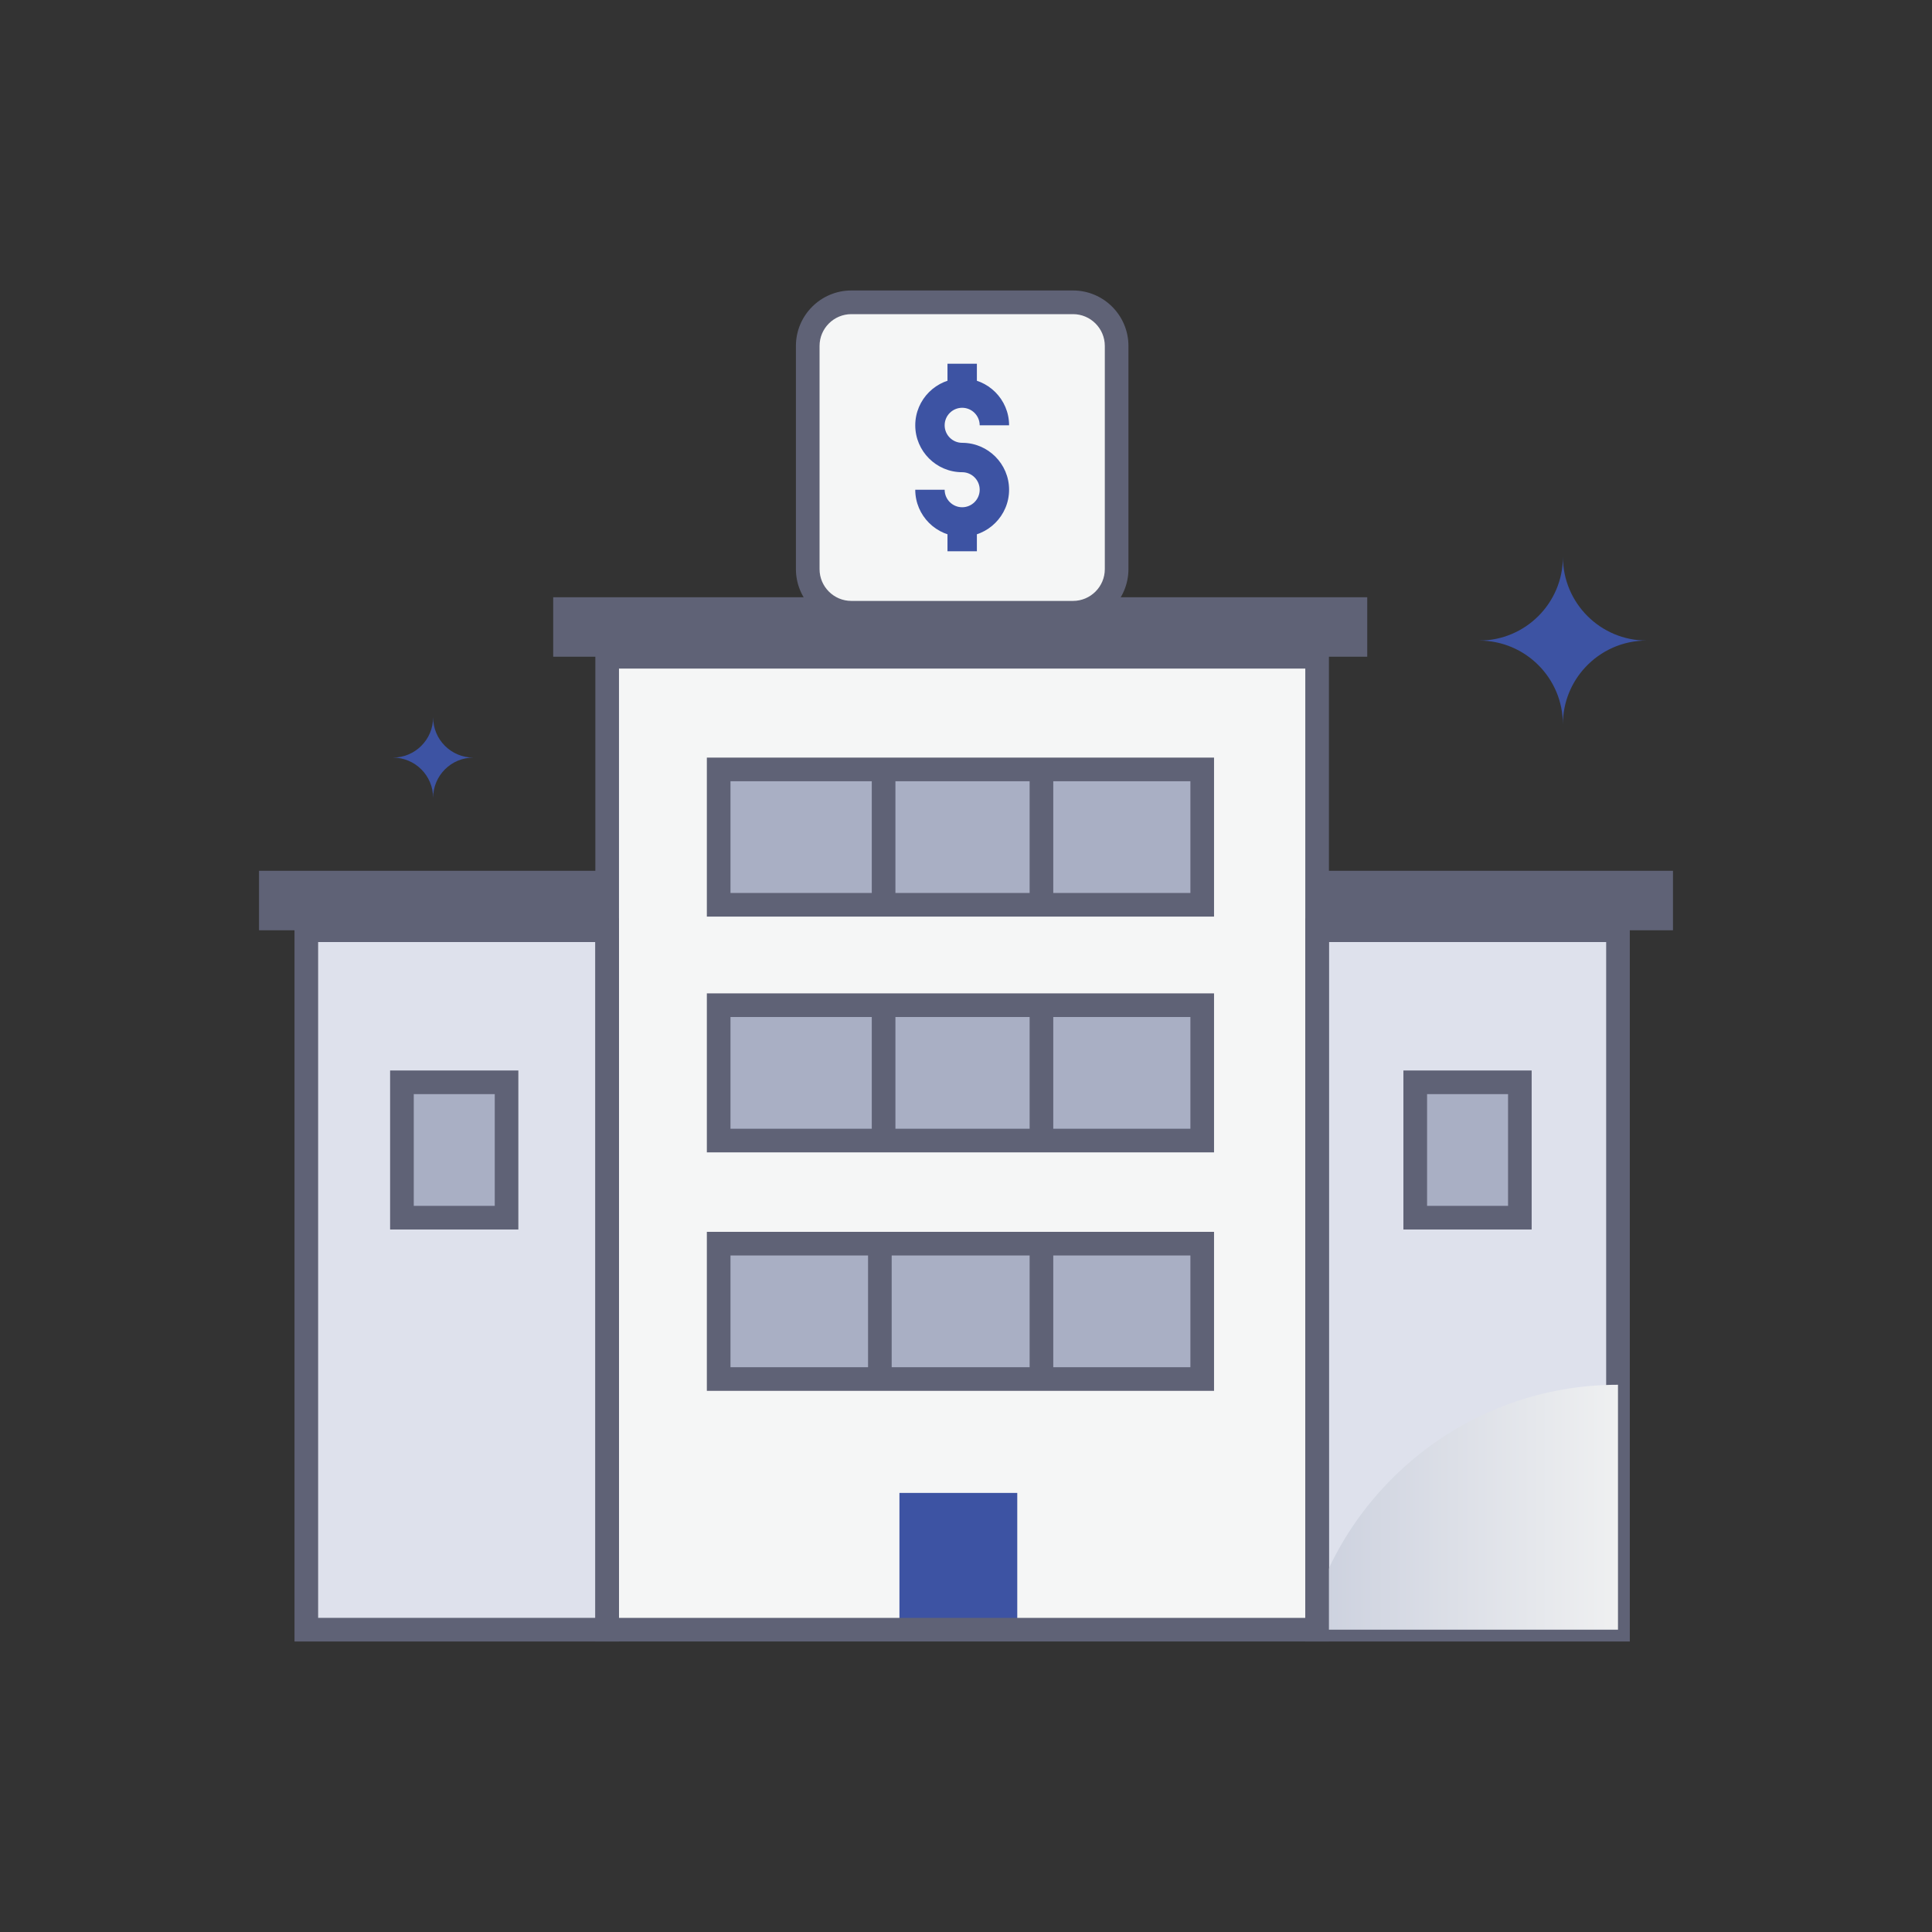 <?xml version="1.0" encoding="UTF-8"?><svg xmlns="http://www.w3.org/2000/svg" xmlns:xlink="http://www.w3.org/1999/xlink" version="1.1" viewBox="0 0 600 600"><rect x="0" y="0" width="600" height="600" fill="#333333" stroke="none"/><defs><style> .st0 { fill: #f5f6f6; } .st1 { fill: #a9afc4; } .st2 { isolation: isolate; } .st3 { fill: #dee1ec; } .st4 { fill: #3d53a3; } .st5 { fill: url(#linear-gradient); mix-blend-mode: multiply; } .st6 { fill: #5f6276; } </style><linearGradient id="linear-gradient" x1="406" y1="468.08" x2="502.48" y2="468.08" gradientUnits="userSpaceOnUse"><stop offset="0" stop-color="#cbd0de"/><stop offset="1" stop-color="#eff0f1"/></linearGradient></defs><g class="st2"><g id="Layer_1"><g><g><rect class="st3" x="95.13" y="288.89" width="93.43" height="217.22"/><rect class="st3" x="409.04" y="288.89" width="93.44" height="217.22"/><rect class="st0" x="188.56" y="203.95" width="220.48" height="302.16"/><path class="st6" d="M192.23,509.78h-100.77v-224.56h100.77v224.56ZM98.8,502.44h86.09v-209.88h-86.09v209.88Z"/><path class="st6" d="M506.15,509.78h-100.78v-224.56h100.78v224.56ZM412.71,502.44h86.1v-209.88h-86.1v209.88Z"/><path class="st1" d="M223.19,312.17v42.04h150.17v-42.04h-150.17Z"/><path class="st1" d="M223.19,386.23v42.04h150.17v-42.04h-150.17Z"/><path class="st6" d="M377.03,431.94h-157.51v-49.38h157.51v49.38ZM226.86,424.6h142.83v-34.7h-142.83v34.7Z"/><rect class="st6" x="80.44" y="270.43" width="108.13" height="18.47"/><rect class="st6" x="171.8" y="185.48" width="252.81" height="18.47"/><rect class="st6" x="409.04" y="270.43" width="110.52" height="18.47"/><path class="st5" d="M502.48,430.05v76.06h-96.48c10.3-43.28,49.52-76.06,96.48-76.06Z"/><rect class="st1" x="124.83" y="336.12" width="32.49" height="42.04"/><rect class="st1" x="439.52" y="336.12" width="32.49" height="42.04"/><path class="st6" d="M160.98,381.83h-39.83v-49.38h39.83v49.38ZM128.5,374.49h25.15v-34.7h-25.15v34.7Z"/><path class="st6" d="M475.67,381.83h-39.83v-49.38h39.83v49.38ZM443.19,374.49h25.15v-34.7h-25.15v34.7Z"/><path class="st6" d="M377.03,357.88h-157.51v-49.38h157.51v49.38ZM226.86,350.54h142.83v-34.7h-142.83v34.7Z"/><rect class="st4" x="279.33" y="463.64" width="36.59" height="42.47"/><path class="st4" d="M459.37,198.94c14.36,0,26,11.64,26,26,0-6.85,2.64-13.07,6.97-17.72,4.75-5.1,11.52-8.29,19.04-8.29-14.36,0-26-11.64-26-26,0,14.36-11.64,26-26,26Z"/><path class="st4" d="M122.01,235.28c6.9,0,12.5,5.59,12.5,12.5,0-3.45,1.4-6.57,3.66-8.84,2.26-2.26,5.39-3.66,8.84-3.66-6.9,0-12.5-5.59-12.5-12.5,0,6.9-5.59,12.5-12.5,12.5Z"/><rect class="st6" x="319.76" y="312.17" width="7.34" height="42.04"/><rect class="st6" x="270.74" y="312.17" width="7.34" height="42.04"/><path class="st1" d="M223.19,238.95v42.04h150.17v-42.04h-150.17Z"/><path class="st6" d="M377.03,284.66h-157.51v-49.38h157.51v49.38ZM226.86,277.32h142.83v-34.7h-142.83v34.7Z"/><rect class="st6" x="319.76" y="238.95" width="7.34" height="42.04"/><rect class="st6" x="270.74" y="238.95" width="7.34" height="42.04"/><path class="st6" d="M412.71,509.78h-227.82V200.28h227.82v309.5ZM192.23,502.44h213.14V207.63h-213.14v294.82Z"/><rect class="st0" x="250.85" y="93.89" width="95.93" height="96.39" rx="11.07" ry="11.07"/><path class="st6" d="M333.23,193.95h-68.83c-9.49,0-17.22-7.72-17.22-17.22v-69.3c0-9.49,7.72-17.22,17.22-17.22h68.83c9.49,0,17.22,7.72,17.22,17.22v69.3c0,9.49-7.72,17.22-17.22,17.22ZM264.4,97.56c-5.45,0-9.88,4.43-9.88,9.88v69.3c0,5.45,4.43,9.88,9.88,9.88h68.83c5.45,0,9.88-4.43,9.88-9.88v-69.3c0-5.45-4.43-9.88-9.88-9.88h-68.83Z"/><path class="st4" d="M298.81,166.66c-8.03,0-14.57-6.54-14.57-14.57h9.13c0,3,2.44,5.44,5.44,5.44s5.44-2.44,5.44-5.44-2.44-5.44-5.44-5.44c-8.03,0-14.57-6.54-14.57-14.57s6.54-14.57,14.57-14.57,14.57,6.54,14.57,14.57h-9.13c0-3-2.44-5.44-5.44-5.44s-5.44,2.44-5.44,5.44,2.44,5.44,5.44,5.44c8.03,0,14.57,6.54,14.57,14.57s-6.54,14.57-14.57,14.57Z"/><rect class="st4" x="294.25" y="112.96" width="9.13" height="9.11"/><rect class="st4" x="294.25" y="162.09" width="9.13" height="9.11"/></g><rect class="st6" x="269.58" y="386.23" width="7.34" height="42.04"/><rect class="st6" x="319.76" y="386.23" width="7.34" height="42.04"/></g></g></g></svg>